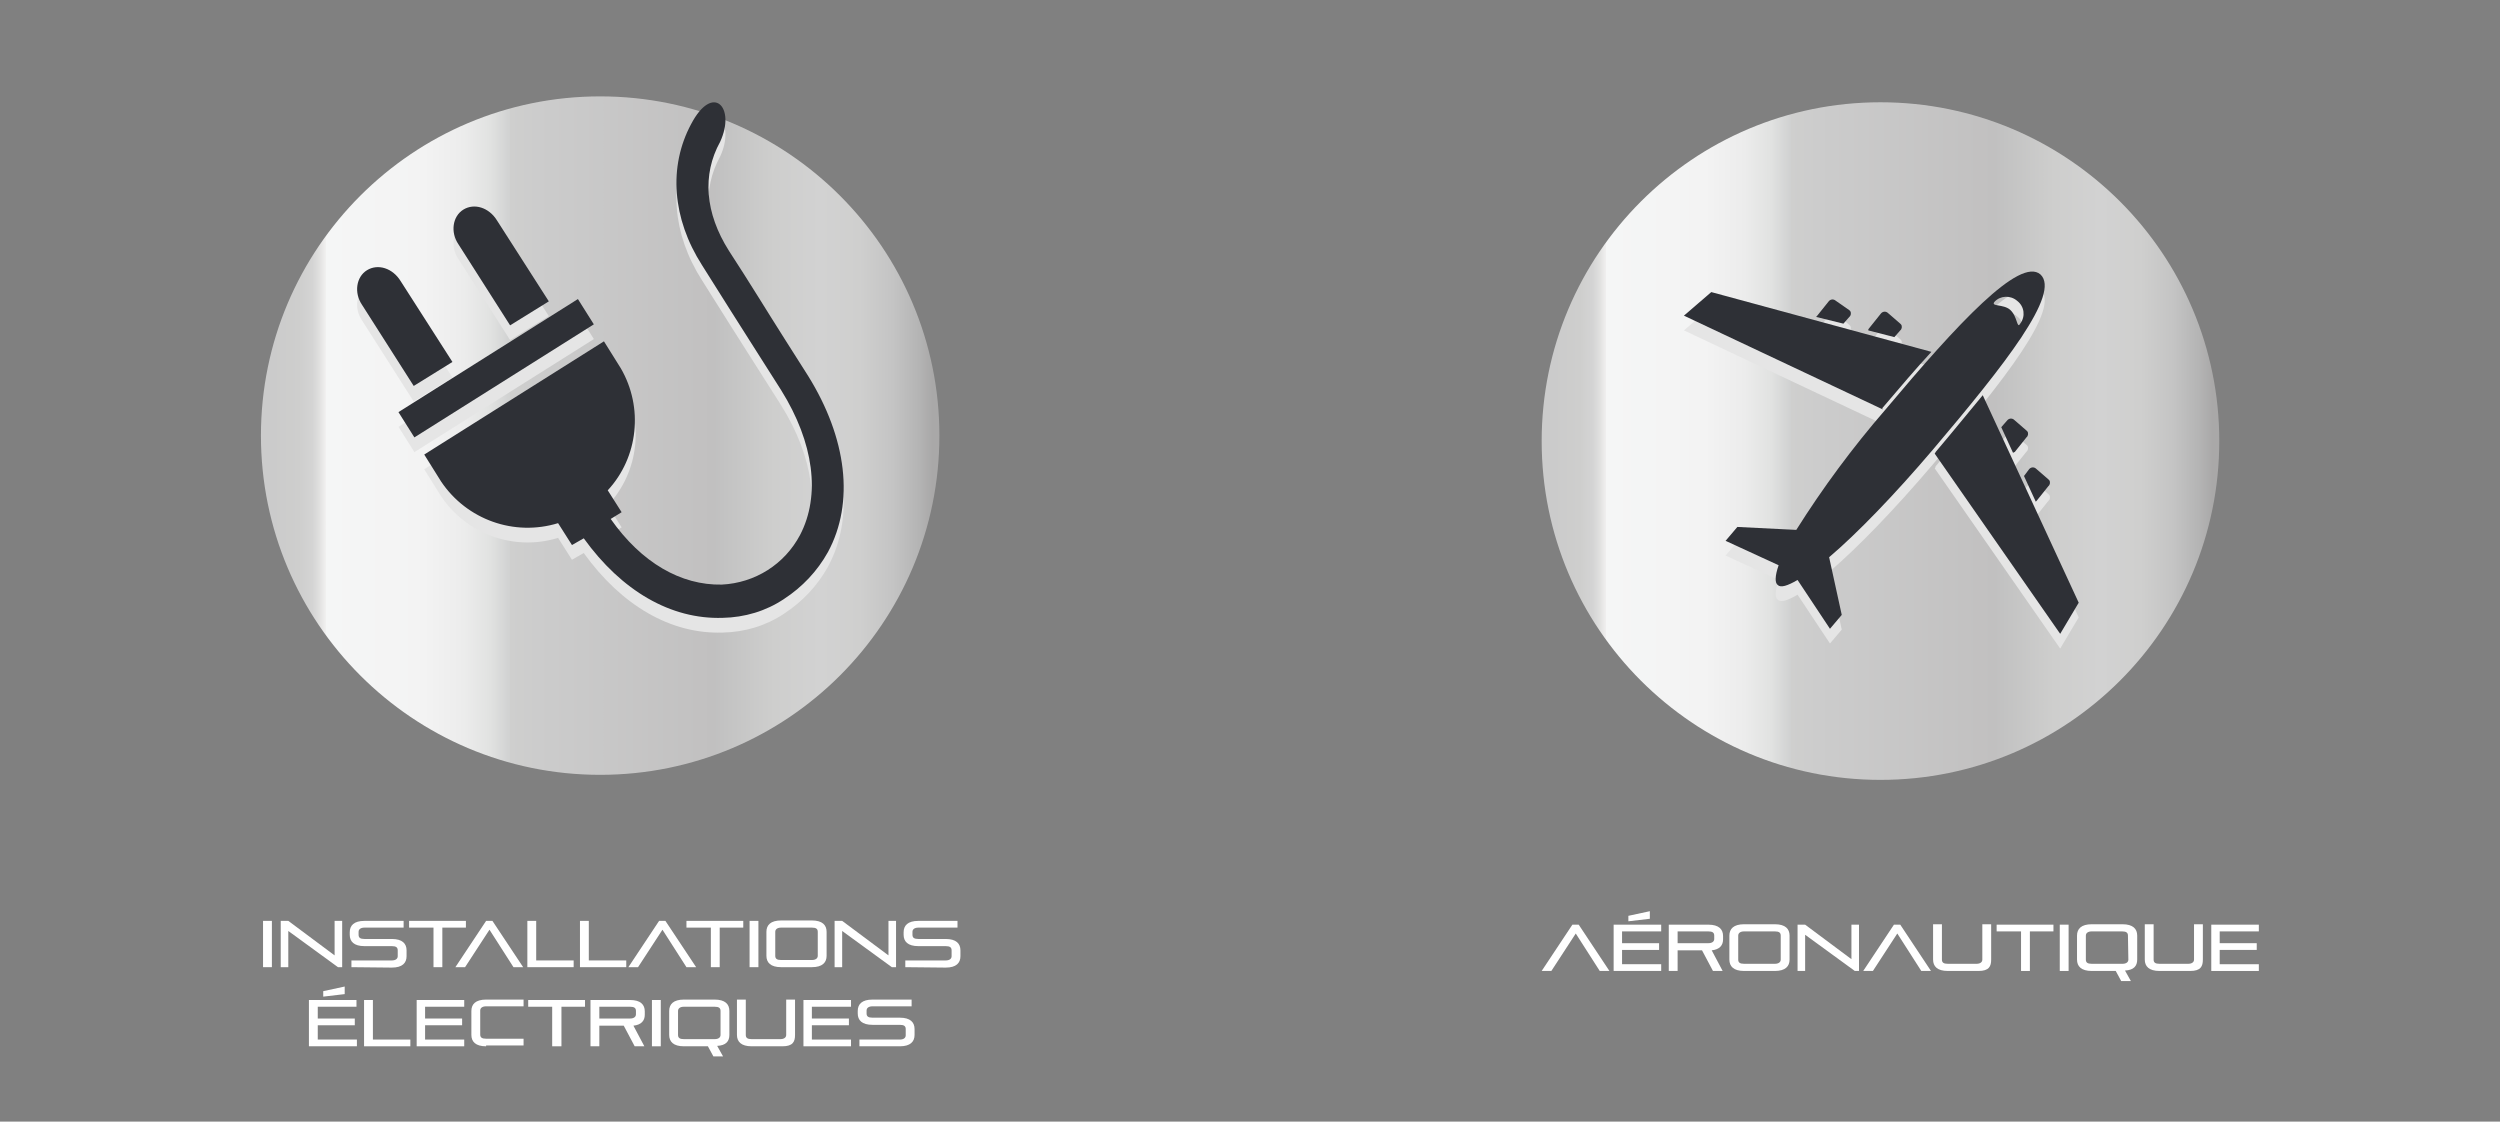 <?xml version="1.0" encoding="utf-8"?>
<!-- Generator: Adobe Illustrator 26.0.1, SVG Export Plug-In . SVG Version: 6.00 Build 0)  -->
<svg version="1.1" id="Livello_1" xmlns="http://www.w3.org/2000/svg" xmlns:xlink="http://www.w3.org/1999/xlink" x="0px" y="0px"
	 viewBox="0 0 594 266.5" style="enable-background:new 0 0 594 266.5;" xml:space="preserve">
<rect x="0" y="0" width="594" height="266.5" fill="#808080" stroke="none"/>
<style type="text/css">
	.st0{fill:url(#SVGID_1_);}
	.st1{fill:#E5E5E5;}
	.st2{fill-rule:evenodd;clip-rule:evenodd;fill:#E5E5E5;}
	.st3{fill:#2E3036;}
	.st4{fill-rule:evenodd;clip-rule:evenodd;fill:#2E3036;}
	.st5{fill:#FFFFFF;}
	.st6{fill:url(#SVGID_00000063606306863504433930000010024848718435847071_);}
</style>
<g id="Livello_2_00000154419653027855329740000007221667519896154522_">
	<g id="Livello_1-2">
		
			<linearGradient id="SVGID_1_" gradientUnits="userSpaceOnUse" x1="70.81" y1="-843.2" x2="227.5" y2="-843.2" gradientTransform="matrix(1 0 0 -1 -5.96 -739.71)">
			<stop  offset="0" style="stop-color:#CBCBCB"/>
			<stop  offset="4.000000e-02" style="stop-color:#CECECD"/>
			<stop  offset="6.000000e-02" style="stop-color:#D4D4D4"/>
			<stop  offset="7.000000e-02" style="stop-color:#E0E0DF"/>
			<stop  offset="8.000000e-02" style="stop-color:#F1F0F0"/>
			<stop  offset="8.000000e-02" style="stop-color:#F5F6F6"/>
			<stop  offset="0.23" style="stop-color:#F3F3F3"/>
			<stop  offset="0.29" style="stop-color:#ECECEC"/>
			<stop  offset="0.33" style="stop-color:#E1E2E1"/>
			<stop  offset="0.36" style="stop-color:#D0D1D1"/>
			<stop  offset="0.36" style="stop-color:#CFCFCE"/>
			<stop  offset="0.4" style="stop-color:#CCCCCC"/>
			<stop  offset="0.67" style="stop-color:#C1C0C0"/>
			<stop  offset="0.68" style="stop-color:#C2C2C2"/>
			<stop  offset="0.76" style="stop-color:#CECECD"/>
			<stop  offset="0.83" style="stop-color:#D2D2D2"/>
			<stop  offset="0.89" style="stop-color:#CFCFCE"/>
			<stop  offset="0.94" style="stop-color:#C4C4C4"/>
			<stop  offset="0.98" style="stop-color:#B4B4B4"/>
			<stop  offset="1" style="stop-color:#A9A8A8"/>
		</linearGradient>
		<circle class="st0" cx="142.6" cy="103.5" r="80.6"/>
		<g id="Power">
			
				<rect x="92.7" y="87.5" transform="matrix(0.846 -0.533 0.533 0.846 -30.381 76.804)" class="st1" width="50.4" height="7.1"/>
			<path class="st2" d="M164.2,33.1c-5.4,10.1-4.5,22.4,2.6,33.5c4.7,7.5,9.2,14.6,13.4,21.2l5.4,8.5c7.8,12.5,9.4,25,4.5,34.4
				c-3.7,7-10.7,11.4-18.6,11.8c-9.7,0.2-19.1-5.2-26.4-15.6l2.6-1.6l-3.3-5.2c7.5-8,8.8-20.1,3.1-29.5l0,0l-4-6.4l-42.7,27.3l4,6.4
				l0,0c6.1,9.1,17.4,13.1,27.8,9.9l3.3,5.2l2.8-1.6c9,12.5,20.7,19.3,33,18.9c5.2-0.1,10.3-1.6,14.6-4.5c4.3-2.8,7.9-6.6,10.4-11.1
				c6.4-11.8,4.5-27.1-4.7-41.9l-5.4-8.5c-4.2-6.6-8.5-13.7-13.4-21.2c-5.7-9-6.4-18.1-2.1-25.9C174.9,29,169.4,23.2,164.2,33.1z"/>
			<path class="st2" d="M118.1,55.9c-1.9-3.1-5.4-4.2-8-2.6s-3.1,5.4-1.2,8.2l12.3,19.3l9.2-5.7L118.1,55.9z"/>
			<path class="st2" d="M95.2,70.5c-1.9-3.1-5.4-4.2-8-2.6c-2.6,1.6-3.1,5.4-1.2,8.2l12.3,19.3l9.2-5.7L95.2,70.5z"/>
		</g>
		<g id="Power-2">
			
				<rect x="92.7" y="84" transform="matrix(0.846 -0.533 0.533 0.846 -28.523 76.264)" class="st3" width="50.4" height="7.1"/>
			<path class="st4" d="M164.2,29.5c-5.4,10.1-4.5,22.4,2.6,33.5c4.7,7.5,9.2,14.6,13.4,21.2l5.4,8.5c7.8,12.5,9.4,25,4.5,34.4
				c-3.7,7-10.7,11.4-18.6,11.8c-9.7,0.2-19.1-5.2-26.4-15.6l2.6-1.6l-3.3-5.2c7.3-7.9,8.5-19.7,3.1-29l0,0l-4-6.4L100.8,108l4,6.4
				l0,0c6.1,9.1,17.4,13.1,27.8,9.9l3.3,5.2l2.8-1.6c9,12.5,20.7,19.3,33,18.9c5.2-0.1,10.3-1.6,14.6-4.5c4.3-2.8,7.9-6.6,10.4-11.1
				c6.4-11.8,4.5-27.1-4.7-41.9l-5.4-8.5c-4.2-6.6-8.5-13.7-13.4-21.2c-5.7-9-6.4-18.1-2.1-25.9C174.9,25.5,169.4,19.6,164.2,29.5z"
				/>
			<path class="st4" d="M118.1,52.4c-1.9-3.1-5.4-4.2-8-2.6s-3.1,5.4-1.2,8.2l12.3,19.3l9.2-5.7L118.1,52.4z"/>
			<path class="st4" d="M95.2,66.8c-1.9-3.1-5.4-4.2-8-2.6c-2.6,1.6-3.1,5.4-1.2,8.2l12.3,19.3l9.2-5.7L95.2,66.8z"/>
		</g>
		<path class="st5" d="M62.5,229.8v-11h2.1v11H62.5z"/>
		<path class="st5" d="M80.3,229.8l-11.8-8.6v8.6h-1.8v-11h1.8l11,8.2v-8.2h1.8v11H80.3z"/>
		<path class="st5" d="M83.5,229.8v-1.6h9.6c0.9,0,1.4-0.4,1.4-1v-1.4c0-0.7-0.4-1-1.4-1h-6.5c-2.5,0-3.5-1.1-3.5-2.7v-0.6
			c0-1.6,1-2.7,3.5-2.7h9.3v1.6h-9.3c-0.9,0-1.4,0.4-1.4,1v0.7c0,0.7,0.4,1,1.4,1h6.5c2.5,0,3.5,1.1,3.5,2.7v1.4
			c0,1.6-1,2.7-3.5,2.7L83.5,229.8L83.5,229.8z"/>
		<path class="st5" d="M103,229.8v-9.4h-5.8v-1.6h13.5v1.6h-5.6v9.4H103z"/>
		<path class="st5" d="M122,229.8l-5.7-8.9l-5.8,8.9h-2.3l7.3-11h1.5l7.3,11H122z"/>
		<path class="st5" d="M125.3,229.8v-11h2.1v9.4h8.9v1.6H125.3z"/>
		<path class="st5" d="M137.8,229.8v-11h2.1v9.4h8.9v1.6H137.8z"/>
		<path class="st5" d="M163.1,229.8l-5.7-8.9l-5.8,8.9h-2.3l7.3-11h1.5l7.3,11H163.1z"/>
		<path class="st5" d="M168.9,229.8v-9.4h-5.8v-1.6h13.5v1.6H171v9.4H168.9z"/>
		<path class="st5" d="M178.1,229.8v-11h2.1v11H178.1z"/>
		<path class="st5" d="M185.6,229.8c-2.5,0-3.5-1.1-3.5-2.7v-5.7c0-1.6,1-2.7,3.5-2.7h7.3c2.5,0,3.5,1.1,3.5,2.7v5.7
			c0,1.6-1,2.7-3.5,2.7H185.6z M194.3,221.4c0-0.7-0.4-1-1.4-1h-7.3c-0.9,0-1.4,0.4-1.4,1v5.7c0,0.7,0.4,1,1.4,1h7.3
			c0.9,0,1.4-0.4,1.4-1V221.4z"/>
		<path class="st5" d="M211.9,229.8l-11.8-8.6v8.6h-1.8v-11h1.8l11,8.2v-8.2h1.8v11H211.9z"/>
		<path class="st5" d="M215.1,229.8v-1.6h9.6c0.9,0,1.4-0.4,1.4-1v-1.4c0-0.7-0.4-1-1.4-1h-6.5c-2.5,0-3.5-1.1-3.5-2.7v-0.6
			c0-1.6,1-2.7,3.5-2.7h9.3v1.6h-9.3c-0.9,0-1.4,0.4-1.4,1v0.7c0,0.7,0.4,1,1.4,1h6.5c2.5,0,3.5,1.1,3.5,2.7v1.4
			c0,1.6-1,2.7-3.5,2.7L215.1,229.8L215.1,229.8z"/>
		<path class="st5" d="M73.4,248.6v-11h11.3v1.6h-9.2v2.8h8.8v1.6h-8.8v3.4h9.3v1.6L73.4,248.6z M76.8,236.8v-1.3l5.1-1.1v1.8
			L76.8,236.8z"/>
		<path class="st5" d="M86.5,248.6v-11h2.1v9.4h8.9v1.6H86.5z"/>
		<path class="st5" d="M99,248.6v-11h11.3v1.6H101v2.8h8.8v1.6H101v3.4h9.3v1.6L99,248.6z"/>
		<path class="st5" d="M115.5,248.6c-2.5,0-3.5-1.1-3.5-2.7v-5.7c0-1.6,1-2.7,3.5-2.7h8.9v1.6h-8.9c-0.9,0-1.4,0.4-1.4,1v5.7
			c0,0.7,0.4,1,1.4,1h8.9v1.6h-8.9V248.6z"/>
		<path class="st5" d="M131.2,248.6v-9.4h-5.7v-1.6H139v1.6h-5.6v9.4H131.2z"/>
		<path class="st5" d="M150.8,248.6l-2.6-4.9h-5.8v4.9h-2.1v-11h9.4c2.5,0,3.5,1.1,3.5,2.7v0.8c0,1.4-0.8,2.4-2.7,2.6l2.6,4.9H150.8
			z M151.1,240.2c0-0.7-0.4-1-1.4-1h-7.3v2.8h7.3c0.9,0,1.4-0.4,1.4-1V240.2z"/>
		<path class="st5" d="M154.9,248.6v-11h2.1v11H154.9z"/>
		<path class="st5" d="M169.5,251l-1.3-2.4h-5.7c-2.5,0-3.5-1.1-3.5-2.7v-5.7c0-1.6,1-2.7,3.5-2.7h7.3c2.5,0,3.5,1.1,3.5,2.7v5.7
			c0,1.5-0.8,2.5-2.9,2.6l1.4,2.5L169.5,251z M171.2,240.2c0-0.7-0.4-1-1.4-1h-7.3c-0.9,0-1.4,0.4-1.4,1v5.7c0,0.7,0.4,1,1.4,1h7.3
			c0.9,0,1.4-0.4,1.4-1V240.2z"/>
		<path class="st5" d="M178.6,248.6c-2.5,0-3.5-1.1-3.5-2.7v-8.4h2.1v8.4c0,0.7,0.4,1,1.4,1h6.8c0.9,0,1.4-0.4,1.4-1v-8.4h2.1v8.4
			c0,1.6-0.5,2.7-3,2.7H178.6z"/>
		<path class="st5" d="M190.9,248.6v-11h11.3v1.6h-9.3v2.8h8.8v1.6h-8.8v3.4h9.3v1.6L190.9,248.6z"/>
		<path class="st5" d="M204.2,248.6V247h9.6c0.9,0,1.4-0.4,1.4-1v-1.5c0-0.7-0.4-1-1.4-1h-6.5c-2.5,0-3.5-1.1-3.5-2.7v-0.6
			c0-1.6,1-2.7,3.5-2.7h9.3v1.6h-9.3c-0.9,0-1.4,0.4-1.4,1v0.7c0,0.7,0.4,1,1.4,1h6.5c2.5,0,3.5,1.1,3.5,2.7v1.4
			c0,1.6-1,2.7-3.5,2.7L204.2,248.6z"/>
	</g>
</g>
<g id="Livello_2_00000019673692049863752780000012736070053701099448_">
	<g id="Livello_1-2_00000049923442905134325960000009367563826734267293_">
		
			<linearGradient id="SVGID_00000022530712680451852760000001253900897606347906_" gradientUnits="userSpaceOnUse" x1="369.091" y1="-533.386" x2="525.741" y2="-533.386" gradientTransform="matrix(1 0 0 -1 0 -428.58)">
			<stop  offset="0" style="stop-color:#CBCBCB"/>
			<stop  offset="4.000000e-02" style="stop-color:#CECECD"/>
			<stop  offset="6.000000e-02" style="stop-color:#D4D4D4"/>
			<stop  offset="7.000000e-02" style="stop-color:#E0E0DF"/>
			<stop  offset="8.000000e-02" style="stop-color:#F1F0F0"/>
			<stop  offset="8.000000e-02" style="stop-color:#F5F6F6"/>
			<stop  offset="0.23" style="stop-color:#F3F3F3"/>
			<stop  offset="0.29" style="stop-color:#ECECEC"/>
			<stop  offset="0.33" style="stop-color:#E1E2E1"/>
			<stop  offset="0.36" style="stop-color:#D0D1D1"/>
			<stop  offset="0.36" style="stop-color:#CFCFCE"/>
			<stop  offset="0.4" style="stop-color:#CCCCCC"/>
			<stop  offset="0.67" style="stop-color:#C1C0C0"/>
			<stop  offset="0.68" style="stop-color:#C2C2C2"/>
			<stop  offset="0.76" style="stop-color:#CECECD"/>
			<stop  offset="0.83" style="stop-color:#D2D2D2"/>
			<stop  offset="0.89" style="stop-color:#CFCFCE"/>
			<stop  offset="0.94" style="stop-color:#C4C4C4"/>
			<stop  offset="0.98" style="stop-color:#B4B4B4"/>
			<stop  offset="1" style="stop-color:#A9A8A8"/>
		</linearGradient>
		<circle style="fill:url(#SVGID_00000022530712680451852760000001253900897606347906_);" cx="446.8" cy="104.8" r="80.5"/>
		<g id="Airplane">
			<path class="st1" d="M447.3,100.4c4-4.7,7.9-9.3,11.6-13.3l-52.3-14.2l-6.5,5.6l47.3,22.3C447.1,100.6,447.3,100.6,447.3,100.4z"
				/>
			<path class="st1" d="M459.7,111.3l29.8,42.8l4.4-7.4l-22.8-49.4c-3.5,4.2-7.2,8.8-11.2,13.5C459.9,111,459.8,111.2,459.7,111.3z"
				/>
			<path class="st1" d="M459.2,110.4c17.2-20.3,30.5-37.2,25.6-41.7c-4.9-4.2-19.6,11.6-36.8,32.1c-7.8,9-14.9,18.6-21.2,28.6
				l-14-0.7L410,132l12.6,5.8c-0.9,2.6-0.9,4.2-0.2,4.7c0.7,0.7,2.3,0.2,4.7-1.2l7.7,11.6l2.8-3.3l-3-13.7
				C441.3,130.2,450.1,121.1,459.2,110.4z M477.6,77.3c-1.6-1.4-4.7-0.7-3.7-1.9c1.4-1.5,3.8-1.6,5.4-0.2c0,0,0,0,0,0
				c1.7,1.3,2,3.7,0.7,5.4c0,0,0,0,0,0C479.2,81.7,479.4,78.7,477.6,77.3z"/>
			<path class="st1" d="M450.1,83.8l1.4-1.6c0.4-0.3,0.5-1,0.2-1.4c-0.1-0.1-0.1-0.1-0.2-0.2l-3-2.6c-0.5-0.4-1.2-0.3-1.6,0.2
				c0,0,0,0,0,0l-2.8,3.5c-0.2,0.2-0.2,0.2-0.2,0.5L450.1,83.8z"/>
			<path class="st1" d="M438,80.4l1.4-1.6c0.4-0.3,0.5-1,0.2-1.4c-0.1-0.1-0.1-0.1-0.2-0.2l-3-2.6c-0.5-0.4-1.2-0.3-1.6,0.2
				c0,0,0,0,0,0l-3,3.5l-0.2,0.2L438,80.4z"/>
			<path class="st1" d="M478.7,110.8l2.8-3.5c0.4-0.3,0.5-1,0.2-1.4c-0.1-0.1-0.1-0.1-0.2-0.2l-3-2.6c-0.5-0.4-1.2-0.3-1.6,0.2
				c0,0,0,0,0,0l-1.4,1.6l2.8,6.1C478.3,111.1,478.5,111.1,478.7,110.8z"/>
			<path class="st1" d="M483.9,122.5l2.8-3.5c0.4-0.3,0.5-1,0.2-1.4c-0.1-0.1-0.1-0.1-0.2-0.2l-3-2.6c-0.5-0.4-1.2-0.3-1.6,0.2
				c0,0,0,0,0,0l-1.4,1.6l2.8,6.1C483.6,122.7,483.9,122.7,483.9,122.5z"/>
		</g>
		<g id="Airplane-2">
			<path class="st3" d="M447.3,96.9c4-4.7,7.9-9.3,11.6-13.3l-52.3-14.2l-6.5,5.6l47.3,22.3C447.1,97.1,447.3,96.9,447.3,96.9z"/>
			<path class="st3" d="M459.7,107.8l29.8,42.8l4.4-7.4l-22.8-49.3c-3.5,4.2-7.2,8.8-11.2,13.5C459.9,107.6,459.7,107.6,459.7,107.8
				z"/>
			<path class="st3" d="M459.2,106.9c17.2-20.3,30.5-37.2,25.6-41.7c-4.9-4.2-19.6,11.6-36.8,32.1c-7.8,9-14.9,18.6-21.2,28.6
				l-14-0.7l-2.8,3.3l12.6,5.8c-0.9,2.6-0.9,4.2-0.2,4.7c0.7,0.7,2.3,0.2,4.7-1.2l7.7,11.6l2.8-3.3l-3-13.7
				C441.3,126.7,450.1,117.6,459.2,106.9z M477.6,73.6c-1.6-1.4-4.7-0.7-3.7-1.9c1.4-1.5,3.8-1.6,5.4-0.2c0,0,0,0,0,0
				c1.7,1.3,2,3.7,0.7,5.4c0,0,0,0,0,0C479.2,78.3,479.4,75.2,477.6,73.6z"/>
			<path class="st3" d="M450.1,80.1l1.4-1.6c0.4-0.3,0.5-1,0.2-1.4c-0.1-0.1-0.1-0.1-0.2-0.2l-3-2.6c-0.5-0.4-1.2-0.3-1.6,0.2
				c0,0,0,0,0,0l-2.8,3.5c-0.2,0.2-0.2,0.2-0.2,0.5L450.1,80.1z"/>
			<path class="st3" d="M438,76.9l1.4-1.6c0.4-0.3,0.5-1,0.2-1.4c-0.1-0.1-0.1-0.1-0.2-0.2l-3.3-2.3c-0.5-0.4-1.2-0.3-1.6,0.2
				c0,0,0,0,0,0l-2.8,3.5l-0.2,0.2L438,76.9z"/>
			<path class="st3" d="M478.7,107.4l2.8-3.5c0.4-0.3,0.5-1,0.2-1.4c-0.1-0.1-0.1-0.1-0.2-0.2l-3-2.6c-0.5-0.4-1.2-0.3-1.6,0.2
				c0,0,0,0,0,0l-1.4,1.6l2.8,6.1C478.4,107.5,478.6,107.4,478.7,107.4z"/>
			<path class="st3" d="M483.9,119l2.8-3.5c0.4-0.3,0.5-1,0.2-1.4c-0.1-0.1-0.1-0.1-0.2-0.2l-3-2.6c-0.5-0.4-1.2-0.3-1.6,0.2
				c0,0,0,0,0,0l-1.2,1.6l2.8,6.1L483.9,119z"/>
		</g>
		<path class="st5" d="M380.1,230.7l-5.7-8.9l-5.8,8.9h-2.3l7.3-11h1.5l7.3,11H380.1z"/>
		<path class="st5" d="M383.4,230.7v-11h11.3v1.6h-9.3v2.8h8.8v1.6h-8.8v3.4h9.3v1.6L383.4,230.7z M386.9,218.9v-1.3l5.1-1.1v1.8
			L386.9,218.9z"/>
		<path class="st5" d="M407,230.7l-2.6-4.9h-5.8v4.9h-2.1v-11h9.4c2.5,0,3.5,1.1,3.5,2.7v0.8c0,1.4-0.8,2.4-2.7,2.6l2.6,4.9H407z
			 M407.3,222.3c0-0.7-0.4-1-1.4-1h-7.3v2.8h7.3c0.9,0,1.4-0.4,1.4-1V222.3z"/>
		<path class="st5" d="M414.4,230.7c-2.5,0-3.5-1.1-3.5-2.7v-5.7c0-1.6,1-2.7,3.5-2.7h7.3c2.5,0,3.5,1.1,3.5,2.7v5.7
			c0,1.6-1,2.7-3.5,2.7H414.4z M423.1,222.3c0-0.7-0.4-1-1.4-1h-7.3c-0.9,0-1.4,0.4-1.4,1v5.7c0,0.7,0.4,1,1.4,1h7.3
			c0.9,0,1.4-0.4,1.4-1V222.3z"/>
		<path class="st5" d="M440.7,230.7l-11.8-8.6v8.6h-1.8v-11h1.8l11,8.2v-8.2h1.8v11H440.7z"/>
		<path class="st5" d="M456.5,230.7l-5.7-8.9l-5.8,8.9h-2.3l7.3-11h1.5l7.3,11H456.5z"/>
		<path class="st5" d="M462.8,230.7c-2.5,0-3.5-1.1-3.5-2.7v-8.4h2.1v8.4c0,0.7,0.4,1,1.4,1h6.8c0.9,0,1.4-0.4,1.4-1v-8.4h2.1v8.4
			c0,1.6-0.5,2.7-3,2.7H462.8z"/>
		<path class="st5" d="M480.2,230.7v-9.4h-5.8v-1.6h13.5v1.6h-5.6v9.4H480.2z"/>
		<path class="st5" d="M489.4,230.7v-11h2.1v11H489.4z"/>
		<path class="st5" d="M504,233.1l-1.3-2.4H497c-2.5,0-3.5-1.1-3.5-2.7v-5.7c0-1.6,1-2.7,3.5-2.7h7.3c2.5,0,3.5,1.1,3.5,2.7v5.7
			c0,1.5-0.8,2.5-2.9,2.6l1.4,2.5H504z M505.6,222.3c0-0.7-0.4-1-1.4-1H497c-0.9,0-1.4,0.4-1.4,1v5.7c0,0.7,0.4,1,1.4,1h7.3
			c0.9,0,1.4-0.4,1.4-1L505.6,222.3L505.6,222.3z"/>
		<path class="st5" d="M513.1,230.7c-2.5,0-3.5-1.1-3.5-2.7v-8.4h2.1v8.4c0,0.7,0.4,1,1.4,1h6.8c0.9,0,1.4-0.4,1.4-1v-8.4h2.1v8.4
			c0,1.6-0.5,2.7-3,2.7H513.1z"/>
		<path class="st5" d="M525.4,230.7v-11h11.3v1.6h-9.3v2.8h8.8v1.6h-8.8v3.4h9.3v1.6L525.4,230.7z"/>
	</g>
</g>
</svg>
